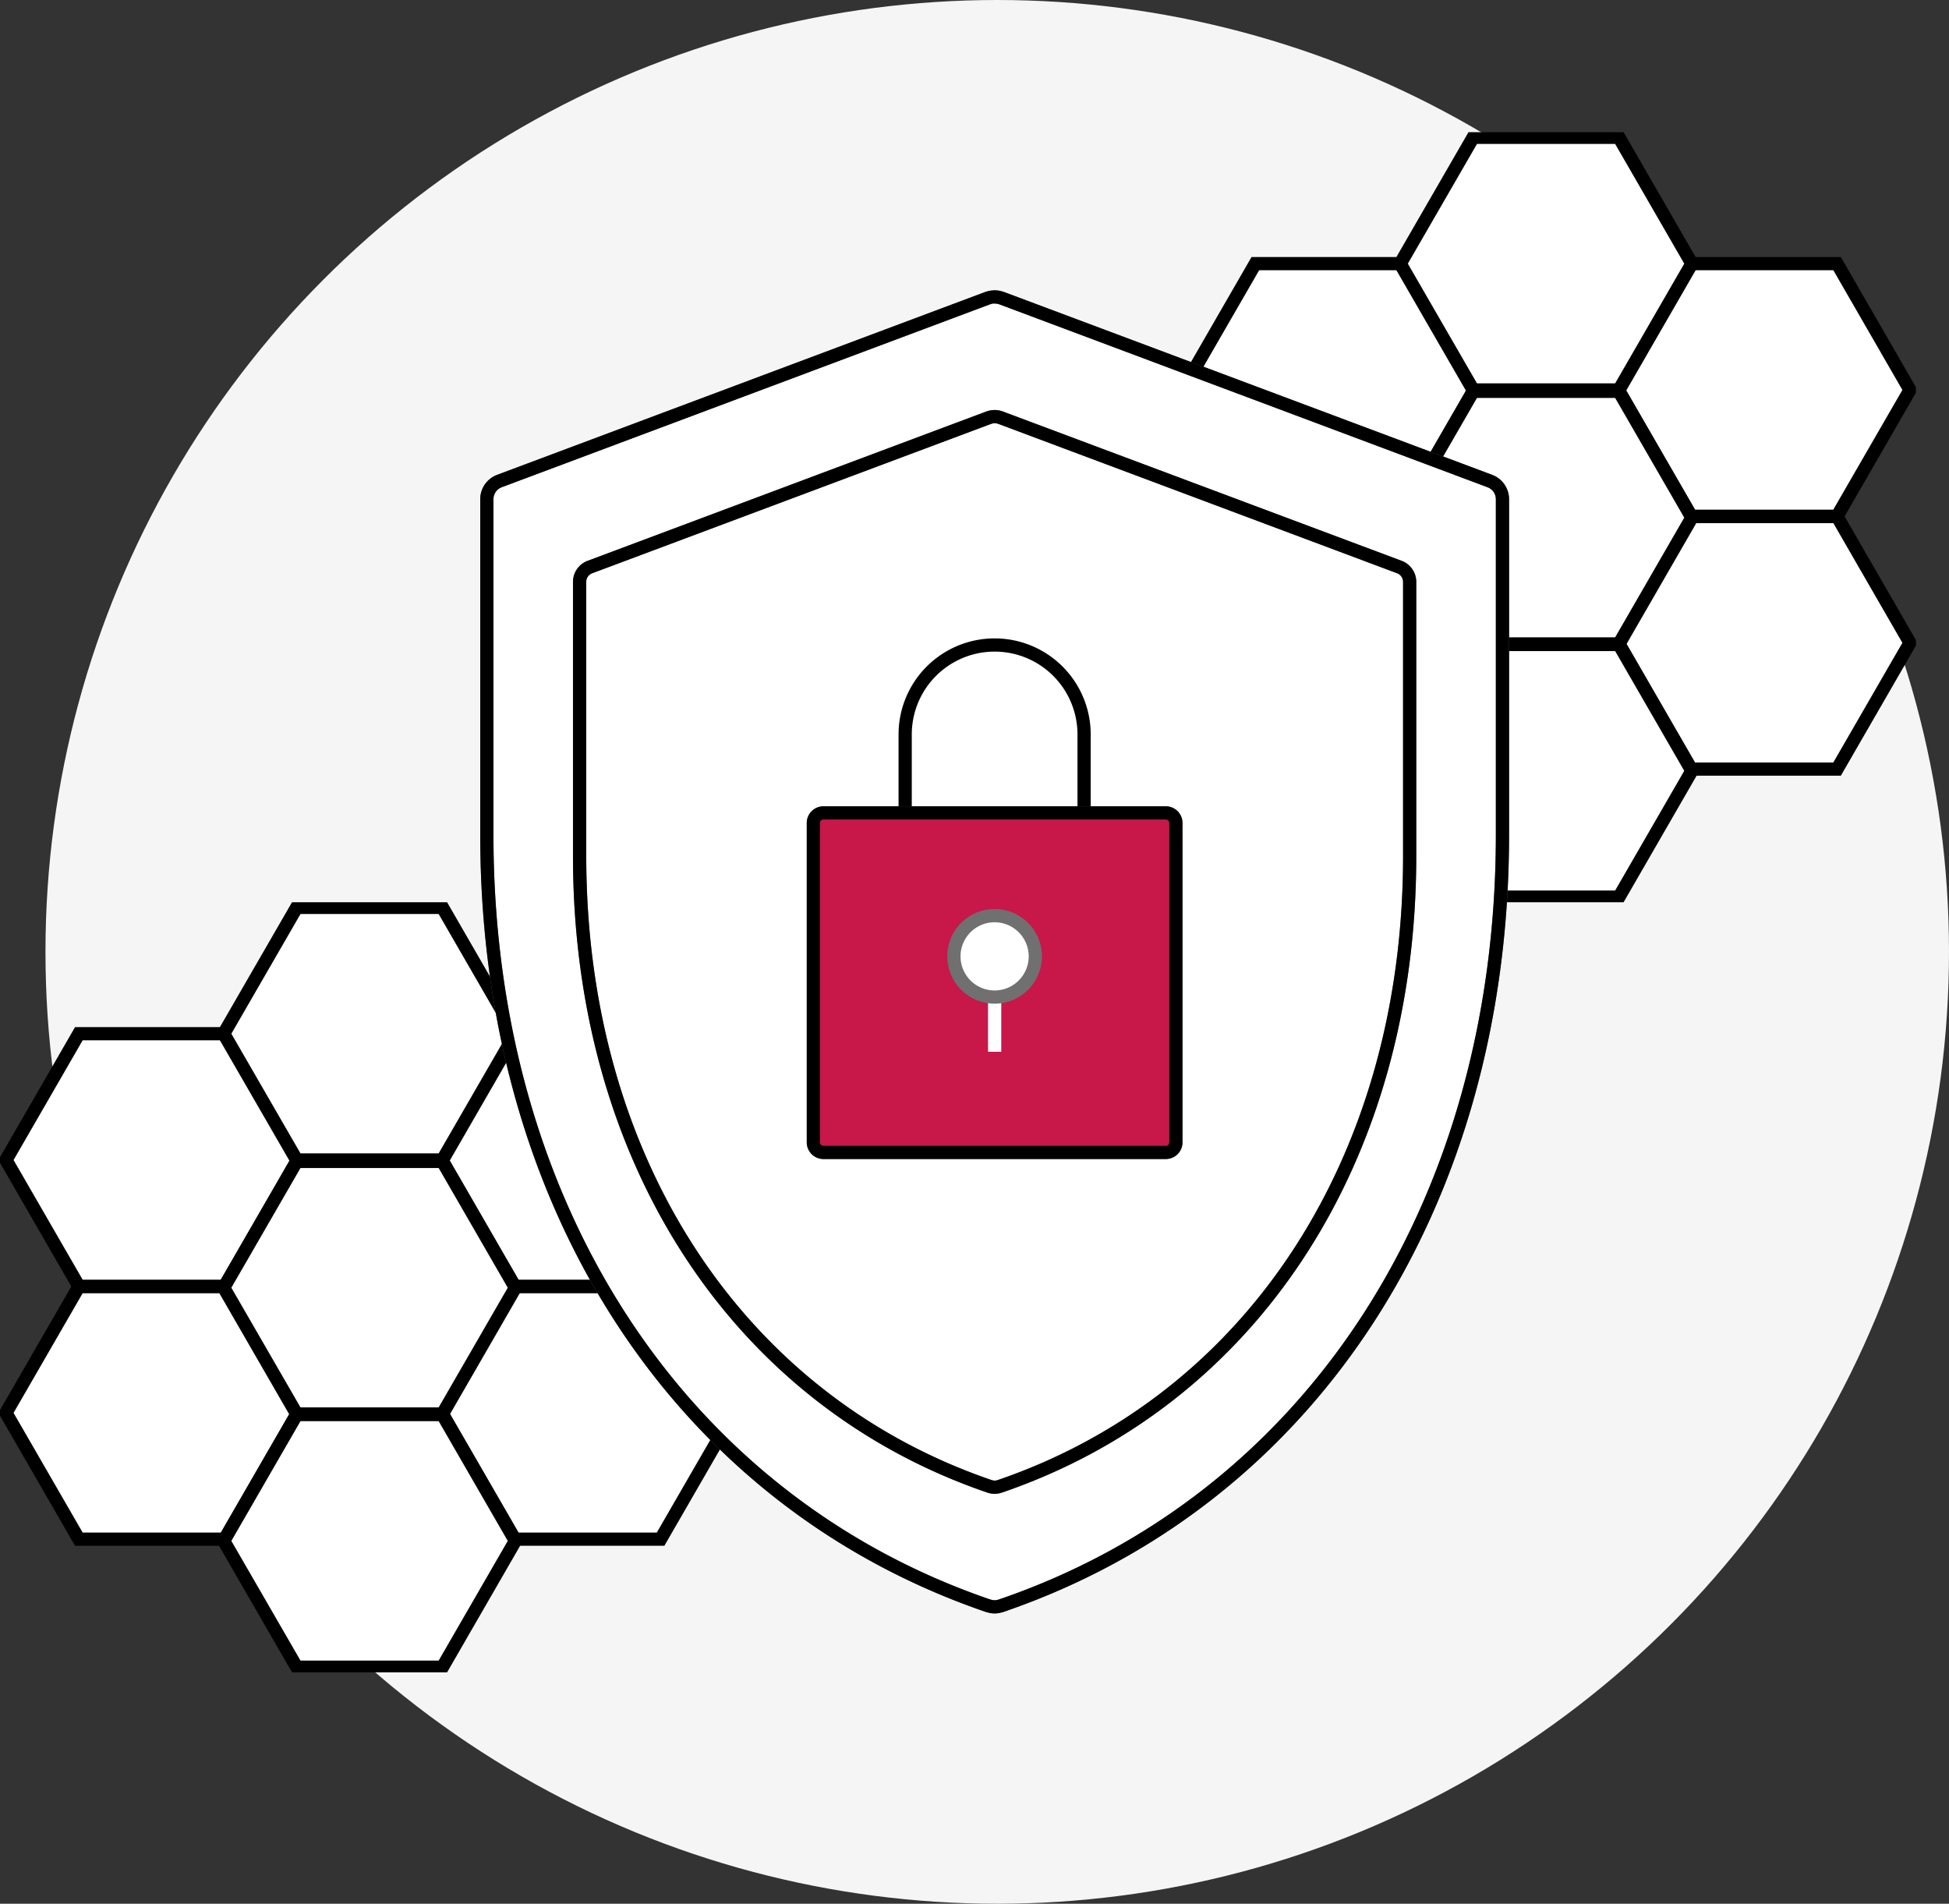 <svg xmlns="http://www.w3.org/2000/svg" xmlns:xlink="http://www.w3.org/1999/xlink" width="147.44" height="144" viewBox="0 0 147.44 144"><rect x="0" y="0" width="147.44" height="144" fill="#333333" stroke="none"/><defs><clipPath id="a"><rect width="55.939" height="58.248" fill="#fff" stroke="#707070" stroke-width="1"/></clipPath><clipPath id="e"><rect width="78.99" height="101.246" fill="none" stroke="#707070" stroke-width="1"/></clipPath></defs><g transform="translate(-46.56 -5453)"><circle cx="72" cy="72" r="72" transform="translate(50 5453)" fill="#f5f5f5"/><g transform="translate(46.56 5521.248)"><g transform="translate(0 0)"><g clip-path="url(#a)"><path d="M16.778,14.931H5.746L.231,24.485l5.516,9.552H16.778l5.516-9.552Z" transform="translate(0.218 14.139)" fill="#fff"/><path d="M5.458,14.431H17.067l5.8,10.054-5.8,10.052H5.458l-5.8-10.052Zm11.032,1H6.035L.808,24.484l5.227,9.052H16.489l5.227-9.052Z" transform="translate(0.218 14.139)"/><path d="M33.716,14.931H22.684l-5.516,9.554,5.516,9.552H33.716l5.516-9.552Z" transform="translate(16.259 14.139)" fill="#fff"/><path d="M22.4,14.431H34l5.8,10.054L34,34.536H22.4l-5.8-10.052Zm11.032,1H22.973l-5.227,9.054,5.227,9.052H33.427l5.227-9.052Z" transform="translate(16.259 14.139)"/><path d="M16.778,5.107H5.746L.231,14.661l5.516,9.552H16.778l5.516-9.552Z" transform="translate(0.218 4.836)" fill="#fff"/><path d="M5.458,4.607H17.067l5.8,10.054-5.8,10.052H5.458l-5.8-10.052Zm11.032,1H6.035L.808,14.661l5.227,9.052H16.489l5.227-9.052Z" transform="translate(0.218 4.836)"/><path d="M33.716,5.107H22.684l-5.516,9.554,5.516,9.552H33.716l5.516-9.552Z" transform="translate(16.259 4.836)" fill="#fff"/><path d="M22.4,4.607H34l5.8,10.054L34,24.713H22.4l-5.8-10.052Zm11.032,1H22.973l-5.227,9.054,5.227,9.052H33.427l5.227-9.052Z" transform="translate(16.259 4.836)"/></g></g><path d="M25.24,10.067H14.209L8.693,19.621l5.516,9.552H25.24l5.516-9.552Z" transform="translate(8.232 9.534)" fill="#fff"/><path d="M13.92,9.567H25.529l5.8,10.054-5.8,10.052H13.92l-5.8-10.052Zm11.032,1H14.5L9.27,19.621,14.5,28.673H24.952l5.227-9.052Z" transform="translate(8.232 9.534)"/><g transform="translate(0 0)"><g clip-path="url(#a)"><path d="M25.24.2H14.209L8.693,9.754l5.516,9.552H25.24l5.516-9.552Z" transform="translate(8.232 0.189)" fill="#fff"/><path d="M13.92-.3H25.529l5.8,10.054-5.8,10.052H13.92L8.115,9.754ZM24.952.7H14.5L9.27,9.754,14.5,18.806H24.952l5.227-9.052Z" transform="translate(8.232 0.189)"/><path d="M25.24,19.9H14.209L8.693,29.458l5.516,9.552H25.24l5.516-9.552Z" transform="translate(8.232 18.849)" fill="#fff"/><path d="M13.92,19.4H25.529l5.8,10.054-5.8,10.052H13.92l-5.8-10.052Zm11.032,1H14.5L9.27,29.458,14.5,38.51H24.952l5.227-9.052Z" transform="translate(8.232 18.849)"/></g></g></g><g transform="translate(135.56 5463)"><g transform="translate(0 0)"><g clip-path="url(#a)"><path d="M16.778,14.931H5.746L.231,24.485l5.516,9.552H16.778l5.516-9.552Z" transform="translate(0.218 14.139)" fill="#fff"/><path d="M5.458,14.431H17.067l5.8,10.054-5.8,10.052H5.458l-5.8-10.052Zm11.032,1H6.035L.808,24.484l5.227,9.052H16.489l5.227-9.052Z" transform="translate(0.218 14.139)"/><path d="M33.716,14.931H22.684l-5.516,9.554,5.516,9.552H33.716l5.516-9.552Z" transform="translate(16.259 14.139)" fill="#fff"/><path d="M22.4,14.431H34l5.8,10.054L34,34.536H22.4l-5.8-10.052Zm11.032,1H22.973l-5.227,9.054,5.227,9.052H33.427l5.227-9.052Z" transform="translate(16.259 14.139)"/><path d="M16.778,5.107H5.746L.231,14.661l5.516,9.552H16.778l5.516-9.552Z" transform="translate(0.218 4.836)" fill="#fff"/><path d="M5.458,4.607H17.067l5.8,10.054-5.8,10.052H5.458l-5.8-10.052Zm11.032,1H6.035L.808,14.661l5.227,9.052H16.489l5.227-9.052Z" transform="translate(0.218 4.836)"/><path d="M33.716,5.107H22.684l-5.516,9.554,5.516,9.552H33.716l5.516-9.552Z" transform="translate(16.259 4.836)" fill="#fff"/><path d="M22.4,4.607H34l5.8,10.054L34,24.713H22.4l-5.8-10.052Zm11.032,1H22.973l-5.227,9.054,5.227,9.052H33.427l5.227-9.052Z" transform="translate(16.259 4.836)"/></g></g><path d="M25.24,10.067H14.209L8.693,19.621l5.516,9.552H25.24l5.516-9.552Z" transform="translate(8.232 9.534)" fill="#fff"/><path d="M13.92,9.567H25.529l5.8,10.054-5.8,10.052H13.92l-5.8-10.052Zm11.032,1H14.5L9.27,19.621,14.5,28.673H24.952l5.227-9.052Z" transform="translate(8.232 9.534)"/><g transform="translate(0 0)"><g clip-path="url(#a)"><path d="M25.24.2H14.209L8.693,9.754l5.516,9.552H25.24l5.516-9.552Z" transform="translate(8.232 0.189)" fill="#fff"/><path d="M13.92-.3H25.529l5.8,10.054-5.8,10.052H13.92L8.115,9.754ZM24.952.7H14.5L9.27,9.754,14.5,18.806H24.952l5.227-9.052Z" transform="translate(8.232 0.189)"/><path d="M25.24,19.9H14.209L8.693,29.458l5.516,9.552H25.24l5.516-9.552Z" transform="translate(8.232 18.849)" fill="#fff"/><path d="M13.92,19.4H25.529l5.8,10.054-5.8,10.052H13.92l-5.8-10.052Zm11.032,1H14.5L9.27,29.458,14.5,38.51H24.952l5.227-9.052Z" transform="translate(8.232 18.849)"/></g></g></g><g transform="translate(82.309 5474.377)"><g transform="translate(0 0)" clip-path="url(#e)"><path d="M76.23,14.279,39.279.438C39.251.429,39.226.426,39.2.419a1.362,1.362,0,0,0-.16-.043C39,.37,38.958.364,38.918.361a.915.915,0,0,0-.16-.009c-.043,0-.083,0-.126.006a1.324,1.324,0,0,0-.154.022,1.109,1.109,0,0,0-.136.037l-.089.022L1.3,14.279a1.462,1.462,0,0,0-.95,1.37V41.029c0,27.981,14.538,50.333,37.942,58.329l.015,0a1.508,1.508,0,0,0,.457.077,1.528,1.528,0,0,0,.46-.077l.015,0c23.4-8,37.942-30.347,37.942-58.329V15.649a1.462,1.462,0,0,0-.95-1.37" transform="translate(0.73 0.731)" fill="#fff"/><path d="M38.764,99.938a1.991,1.991,0,0,1-.581-.092l-.022,0-.031-.011C14.518,91.764-.15,69.233-.15,41.029V15.649A1.97,1.97,0,0,1,1.125,13.81L38.1-.041l.1-.024a1.555,1.555,0,0,1,.174-.046l.023,0a1.666,1.666,0,0,1,.2-.026H38.6c.053,0,.118-.008.184-.008a1.5,1.5,0,0,1,.18.012c.053,0,.105.012.15.019l.033.006c.058.013.119.027.186.049a.873.873,0,0,1,.1.027l.017.006L76.406,13.811a1.97,1.97,0,0,1,1.275,1.838V41.029c0,28.2-14.668,50.735-38.28,58.8l-.031.011-.023,0A2,2,0,0,1,38.764,99.938Zm-.341-1.064.01,0,.026.008a1.016,1.016,0,0,0,.3.053,1.031,1.031,0,0,0,.311-.054l.034-.01C62.285,90.941,76.681,68.78,76.681,41.029V15.649a.966.966,0,0,0-.625-.9L39.127.915,39.08.9,39.035.891a.824.824,0,0,0-.086-.023L38.88.859l-.02,0c-.029,0-.057-.007-.072-.007h-.03c-.023,0-.049,0-.083,0H38.66c-.019,0-.049.006-.084.013H38.57a.639.639,0,0,0-.071.02L38.458.9,38.4.917,1.475,14.747a.966.966,0,0,0-.625.9V41.029C.85,68.78,15.245,90.941,38.422,98.874Z" transform="translate(0.73 0.731)" fill="#707070"/><path d="M38.788-.149a1.5,1.5,0,0,1,.18.012c.053,0,.105.012.15.019l.033.006c.058.013.119.027.185.049a.874.874,0,0,1,.1.027l.017.006L76.406,13.811a1.97,1.97,0,0,1,1.275,1.838V41.029c0,28.2-14.668,50.735-38.28,58.8l-.031.011-.023,0a1.885,1.885,0,0,1-1.163,0l-.022,0-.031-.011C14.518,91.764-.15,69.233-.15,41.029V15.649A1.97,1.97,0,0,1,1.125,13.81L38.1-.041l.1-.024a1.556,1.556,0,0,1,.174-.046l.023,0a1.668,1.668,0,0,1,.2-.026H38.6C38.656-.145,38.721-.149,38.788-.149ZM38.949.868,38.88.859l-.02,0c-.028,0-.056-.007-.072-.007h-.03c-.023,0-.049,0-.083,0H38.66c-.019,0-.05.006-.084.013H38.57a.637.637,0,0,0-.071.02L38.458.9,38.4.917,1.475,14.747a.966.966,0,0,0-.625.9V41.029c0,27.75,14.4,49.912,37.572,57.845l.01,0,.026.008a1.016,1.016,0,0,0,.3.053,1.031,1.031,0,0,0,.311-.054l.034-.01C62.285,90.941,76.681,68.78,76.681,41.029V15.649a.966.966,0,0,0-.625-.9L39.127.915,39.08.9,39.035.891A.827.827,0,0,0,38.949.868Z" transform="translate(0.73 0.731)"/><path d="M64.643,14.67,34.441,3.358a.451.451,0,0,0-.062-.015,1.021,1.021,0,0,0-.13-.037c-.034-.006-.068-.009-.1-.012a.926.926,0,0,0-.133-.009l-.1.006c-.043.006-.083.009-.126.019s-.074.019-.111.031a.649.649,0,0,0-.074.019L3.4,14.67a1.194,1.194,0,0,0-.777,1.12V36.534c0,22.87,11.882,41.134,31.01,47.671l.012,0a1.169,1.169,0,0,0,.75,0l.012,0c19.125-6.536,31.01-24.8,31.01-47.671V15.789a1.2,1.2,0,0,0-.777-1.12" transform="translate(5.472 6.846)" fill="#fff"/><path d="M34.021,84.77a1.675,1.675,0,0,1-.512-.081l-.036-.011C14.137,78.07,2.125,59.623,2.125,36.534V15.789a1.7,1.7,0,0,1,1.1-1.588L33.426,2.89a.785.785,0,0,1,.119-.033c.045-.014.086-.024.12-.033l.016,0c.051-.011.095-.016.13-.021l.031,0,.041,0,.132-.007A1.425,1.425,0,0,1,34.2,2.8c.038,0,.084.008.135.017l.015,0a1.517,1.517,0,0,1,.158.043.637.637,0,0,1,.11.033L64.818,14.2a1.707,1.707,0,0,1,1.1,1.588V36.534c0,23.088-12.012,41.535-31.349,48.144l-.036.011A1.686,1.686,0,0,1,34.021,84.77Zm-.244-1.045.029.009a.672.672,0,0,0,.433,0l.029-.009C53.175,77.253,64.92,59.172,64.92,36.534V15.789a.7.7,0,0,0-.454-.652L34.288,3.835l-.047-.012-.031-.01a.53.53,0,0,0-.057-.017L34.1,3.791l-.026,0-.049,0-.066,0-.028,0L33.9,3.8l-.062.017-.037.011-.039.009-30.18,11.3a.691.691,0,0,0-.453.652V36.534C3.125,59.173,14.87,77.254,33.777,83.725Z" transform="translate(5.472 6.846)" fill="#707070"/><path d="M34,2.784h.015A1.423,1.423,0,0,1,34.2,2.8c.038,0,.084.008.134.017l.015,0a1.517,1.517,0,0,1,.158.043.637.637,0,0,1,.11.033L64.818,14.2a1.707,1.707,0,0,1,1.1,1.588V36.534c0,23.088-12.012,41.535-31.349,48.144l-.036.011a1.675,1.675,0,0,1-1.026,0l-.036-.011C14.137,78.07,2.125,59.623,2.125,36.534V15.789a1.7,1.7,0,0,1,1.1-1.588L33.426,2.89a.785.785,0,0,1,.119-.033c.044-.014.084-.024.12-.033l.017,0c.051-.011.095-.016.13-.021l.031,0,.04,0ZM34.154,3.8,34.1,3.791l-.026,0-.049,0-.065,0-.028,0L33.9,3.8l-.062.017-.037.011-.039.009-30.18,11.3a.691.691,0,0,0-.453.652V36.534c0,22.639,11.745,40.72,30.652,47.191l.029.009a.672.672,0,0,0,.433,0l.029-.009C53.175,77.253,64.92,59.172,64.92,36.534V15.789a.7.7,0,0,0-.454-.652L34.288,3.835l-.047-.012-.031-.01A.532.532,0,0,0,34.154,3.8Z" transform="translate(5.472 6.846)"/><path d="M24.645,21.589h-1V15.654a6.268,6.268,0,1,0-12.536,0v5.935h-1V15.654a7.268,7.268,0,0,1,14.536,0Z" transform="translate(22.117 18.525)"/><path d="M.761,0h25.9a.761.761,0,0,1,.761.761V24.92a.76.76,0,0,1-.76.76H.761A.761.761,0,0,1,0,24.919V.761A.761.761,0,0,1,.761,0Z" transform="translate(25.782 40.112)" fill="#c71849"/><path d="M.761-.5h25.9A1.262,1.262,0,0,1,27.923.761V24.92a1.261,1.261,0,0,1-1.26,1.26H.761A1.262,1.262,0,0,1-.5,24.919V.761A1.262,1.262,0,0,1,.761-.5Zm25.9,25.68a.26.26,0,0,0,.26-.26V.761A.261.261,0,0,0,26.662.5H.761A.261.261,0,0,0,.5.761V24.919a.261.261,0,0,0,.261.261Z" transform="translate(25.782 40.112)" fill="#707070"/><path d="M.761-.5h25.9A1.262,1.262,0,0,1,27.923.761V24.92a1.261,1.261,0,0,1-1.26,1.26H.761A1.262,1.262,0,0,1-.5,24.919V.761A1.262,1.262,0,0,1,.761-.5Zm25.9,25.68a.26.26,0,0,0,.26-.26V.761A.261.261,0,0,0,26.662.5H.761A.261.261,0,0,0,.5.761V24.919a.261.261,0,0,0,.261.261Z" transform="translate(25.782 40.112)"/><path d="M.5,7.218h-1V0h1Z" transform="translate(39.495 50.961)" fill="#fff"/><path d="M17.962,18.6a3.079,3.079,0,1,1-3.079-3.079A3.079,3.079,0,0,1,17.962,18.6" transform="translate(24.61 32.361)" fill="#fff"/><path d="M14.884,22.18A3.579,3.579,0,1,1,18.462,18.6,3.583,3.583,0,0,1,14.884,22.18Zm0-6.157A2.579,2.579,0,1,0,17.462,18.6,2.581,2.581,0,0,0,14.884,16.023Z" transform="translate(24.61 32.361)" fill="#707070"/></g></g></g></svg>
